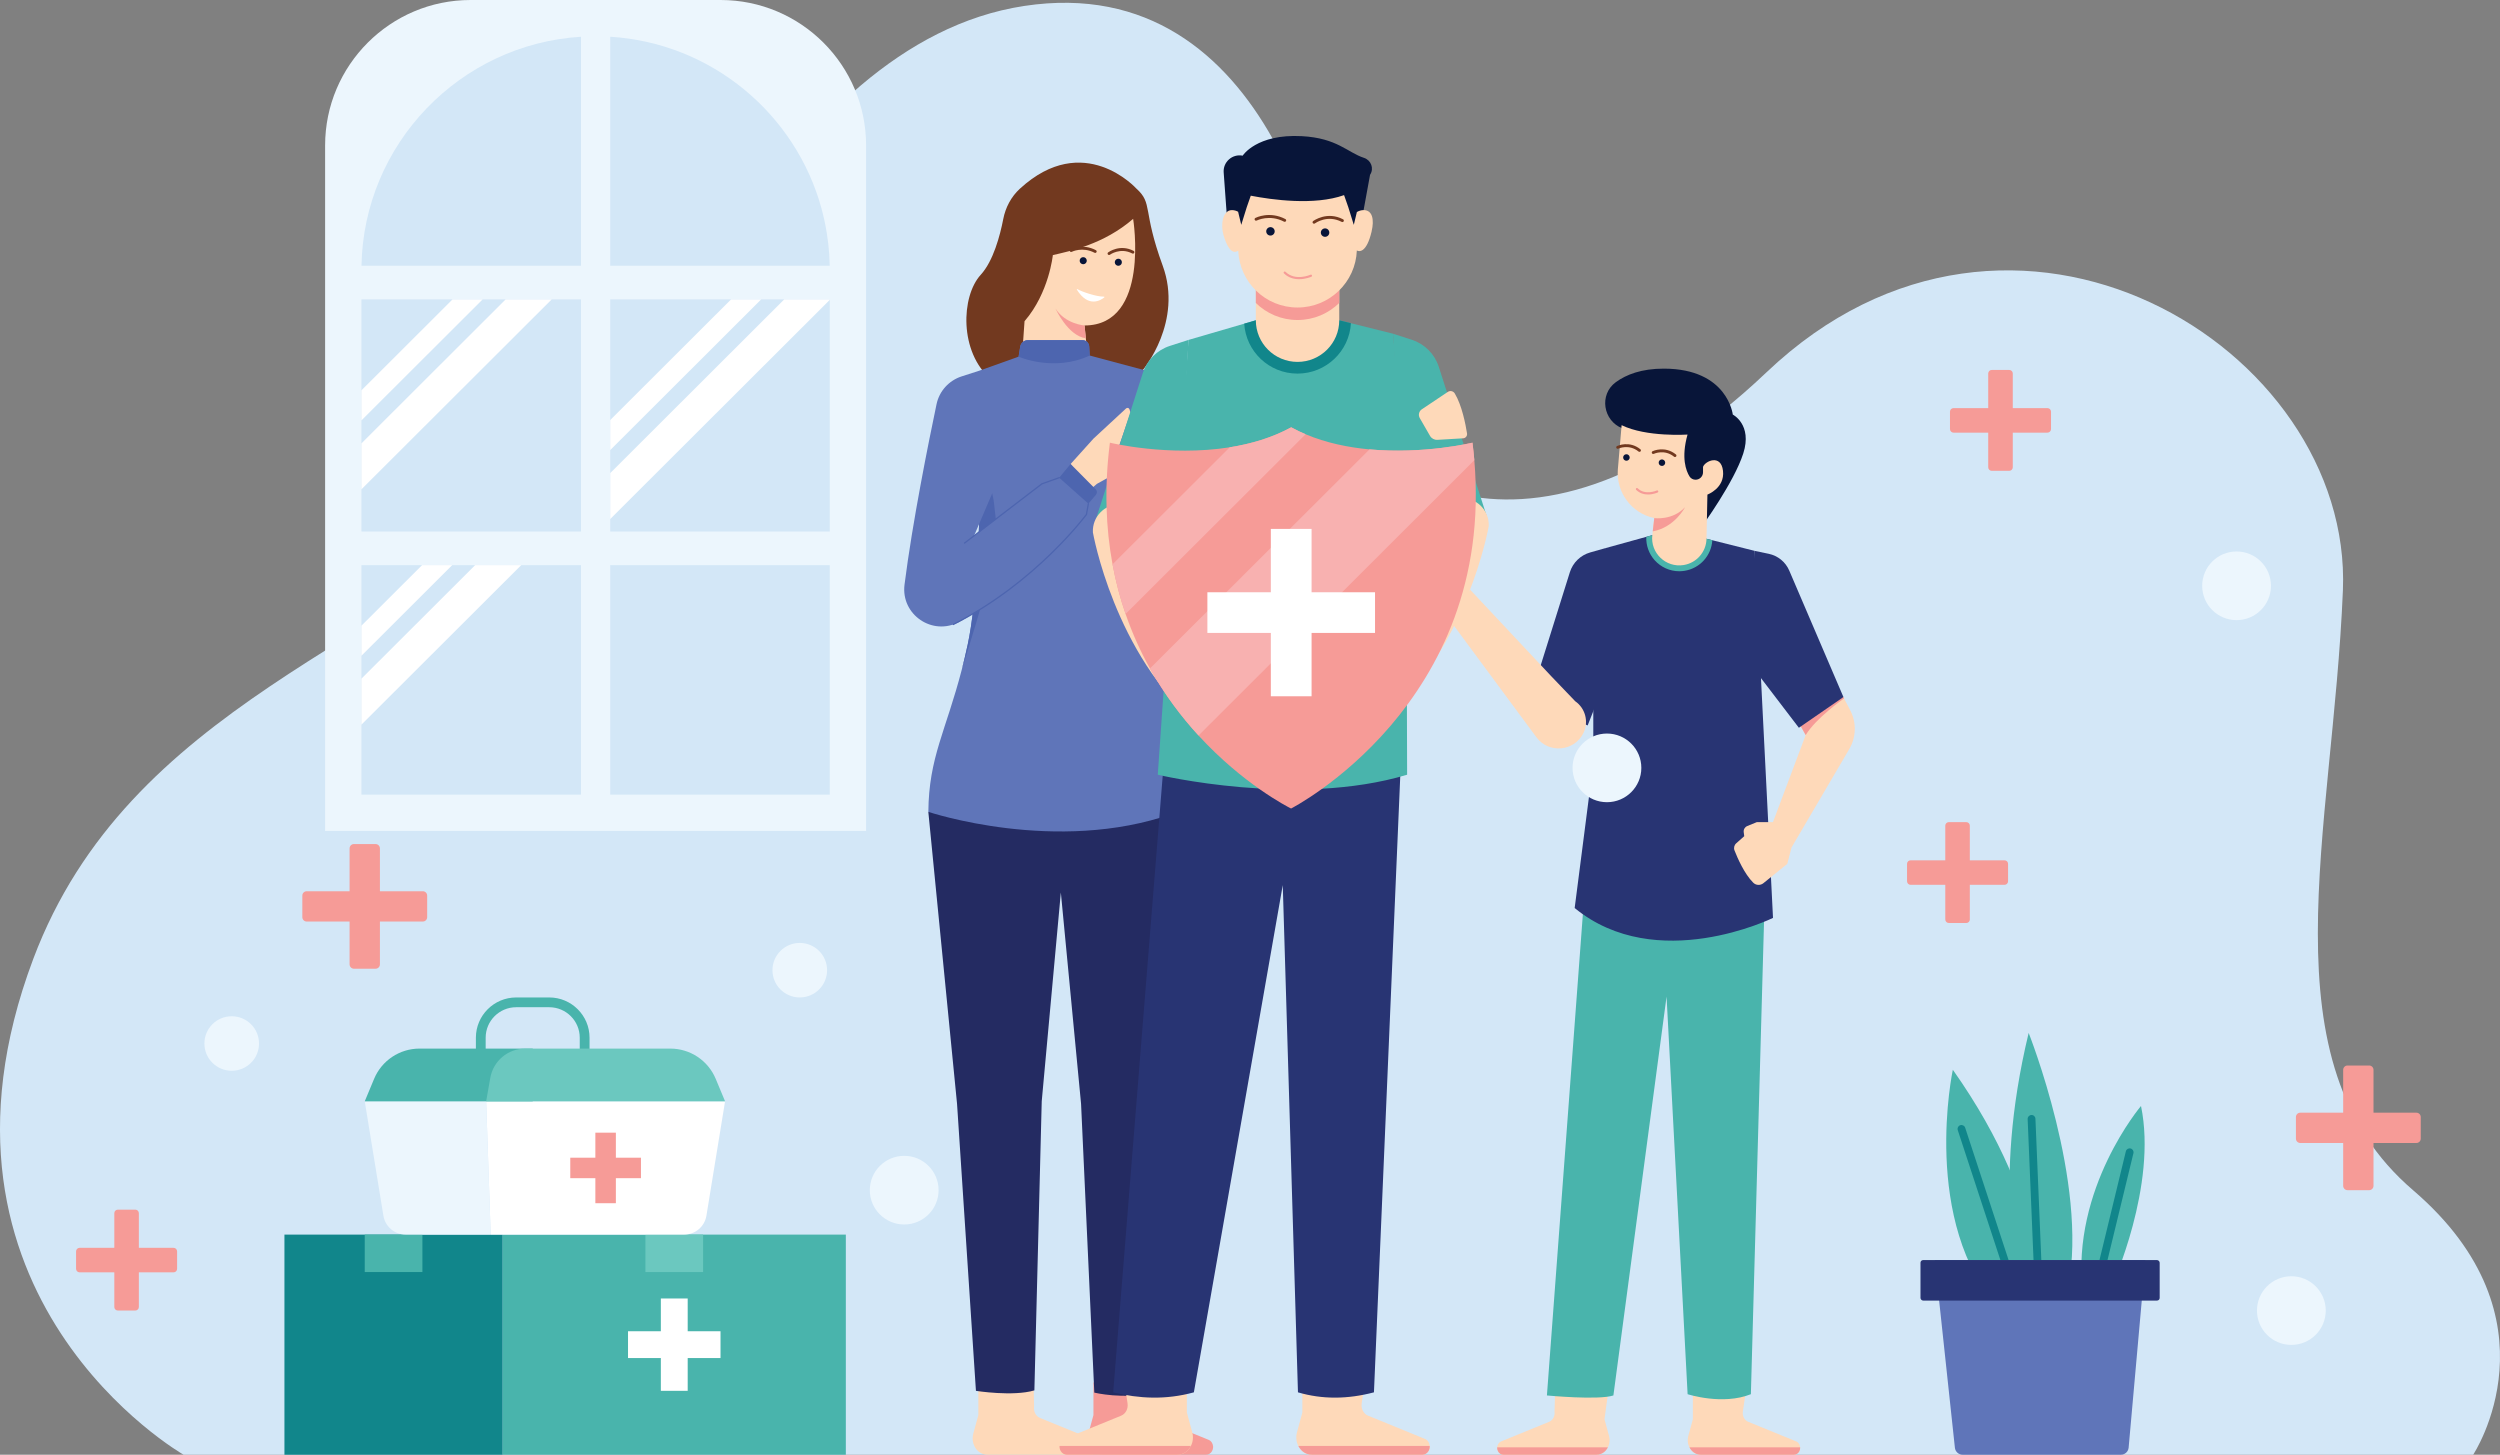 <?xml version="1.0" encoding="UTF-8"?>
<svg id="Layer_1" xmlns="http://www.w3.org/2000/svg" viewBox="0 0 1896.67 1103.66">
  <rect x="0" y="0" width="1896.67" height="1103.66" fill="#808080" stroke="none"/>
  <defs>
    <style>
      .cls-1 {
        fill: #4d65af;
      }

      .cls-2 {
        fill: #d3e7f7;
      }

      .cls-3 {
        fill: #fed9b9;
      }

      .cls-4 {
        fill: #ecf6fd;
      }

      .cls-5 {
        fill: #fff;
      }

      .cls-6 {
        fill: #6bc8bf;
      }

      .cls-7 {
        fill: #11868b;
      }

      .cls-8 {
        fill: #f69b97;
      }

      .cls-9 {
        fill: none;
        stroke: #4d65af;
        stroke-linecap: round;
        stroke-linejoin: round;
      }

      .cls-10 {
        fill: #283473;
      }

      .cls-11 {
        fill: #5f75b9;
      }

      .cls-12 {
        fill: #49b4ac;
      }

      .cls-13 {
        fill: #f8b1b0;
      }

      .cls-14 {
        fill: #242b62;
      }

      .cls-15 {
        fill: #081539;
      }

      .cls-16 {
        fill: #72391f;
      }
    </style>
  </defs>
  <path class="cls-2" d="M139.28,1103.66s-210.36-120.13-114.03-376.2c72.22-191.98,271.51-239.05,404.52-360.57C494.94,307.34,590.31,32.81,777.19,4.49c186.89-28.32,236.3,204.5,236.3,275.91s140.15,179.44,326.64,2.11c186.49-177.33,444.96-19.11,437.35,165.49-7.6,184.6-60.82,357.24,53.21,454.95,114.03,97.71,45.61,200.72,45.61,200.72H139.28Z"/>
  <g>
    <path class="cls-4" d="M357.06,0h189.6C607.61,0,657.08,49.48,657.08,110.41v519.97H246.65V110.41C246.65,49.48,296.13,0,357.06,0Z"/>
    <g>
      <path class="cls-2" d="M440.78,27.88v173.74h-166.54c1.68-92.58,74.79-168.1,166.54-173.74Z"/>
      <rect class="cls-2" x="274.21" y="227.14" width="166.57" height="176.11"/>
      <rect class="cls-2" x="274.21" y="428.77" width="166.57" height="174.07"/>
      <path class="cls-2" d="M629.47,201.62h-166.51V27.88c77.02,4.74,140.87,58.69,160.39,130.68,1.65,6.14,3.01,12.42,4,18.8.83,5.15,1.41,10.38,1.77,15.69.19,2.84.3,5.7.36,8.56Z"/>
      <rect class="cls-2" x="462.96" y="227.14" width="166.54" height="176.11"/>
      <rect class="cls-2" x="462.96" y="428.77" width="166.54" height="174.07"/>
    </g>
    <polygon class="cls-5" points="366.16 227.14 274.21 318.93 274.21 296.13 343.32 227.14 366.16 227.14"/>
    <polygon class="cls-5" points="418.56 227.14 274.21 371.23 274.21 336.38 383.61 227.14 418.56 227.14"/>
    <polygon class="cls-5" points="343.05 428.77 274.21 497.49 274.21 474.69 320.21 428.77 343.05 428.77"/>
    <polygon class="cls-5" points="577.48 227.14 462.96 341.47 462.96 318.68 554.65 227.14 577.48 227.14"/>
    <polygon class="cls-5" points="395.42 428.77 274.21 549.76 274.21 514.88 360.48 428.77 395.42 428.77"/>
    <polygon class="cls-5" points="629.5 227.14 629.5 227.53 462.96 393.78 462.96 358.93 594.97 227.14 629.5 227.14"/>
  </g>
  <g>
    <path class="cls-12" d="M1481.55,811.59s-24.78,115.63,35.98,182.7h29.8s9.8-75.79-65.78-182.7Z"/>
    <path class="cls-12" d="M1533.15,972.73s-22.82-69.87,5.93-189.08c0,0,45.27,113.97,30.02,192.55l-35.94-3.47Z"/>
    <path class="cls-12" d="M1602.31,975.44s34.6-76,22-136.36c0,0-52.98,62.38-44.33,141.01l22.33-4.65Z"/>
    <path class="cls-7" d="M1536.95,1008.34c-.21,0-.42-.02-.64-.07-1.02-.22-1.84-.97-2.17-1.96l-48.85-148.93c-.51-1.55.34-3.22,1.89-3.72,1.56-.51,3.22.34,3.73,1.88l47.29,144.18,6.13-6.55-6.02-144.18c-.07-1.63,1.2-3.01,2.83-3.07,1.66-.11,3.01,1.2,3.08,2.82l6.07,145.41c.03.79-.25,1.56-.79,2.14l-10.38,11.1c-.56.61-1.35.94-2.16.94Z"/>
    <path class="cls-7" d="M1586.56,997.24c-.23,0-.46-.03-.7-.08-1.59-.38-2.56-1.98-2.18-3.56l29.14-120.12c.38-1.59,1.99-2.56,3.57-2.17,1.59.38,2.56,1.98,2.18,3.56l-29.14,120.12c-.33,1.35-1.54,2.26-2.87,2.26Z"/>
    <path class="cls-11" d="M1627.64,955.98h-159.78l15.26,142.4c.32,3,2.86,5.27,5.88,5.27h120.04c3.06,0,5.62-2.33,5.89-5.38l12.71-142.29Z"/>
    <rect class="cls-10" x="1457.01" y="955.98" width="181.47" height="30.72" rx="2" ry="2"/>
  </g>
  <g>
    <g>
      <path class="cls-3" d="M1403.03,568.21l-43.87,74.77-17.6-9.81,28.34-75.48-10.66-19.07-1.65-2.93,2.6-.44,38.33-6.4.51,1,4.81,9.3c4.72,9.19,4.4,20.16-.82,29.07Z"/>
      <path class="cls-8" d="M1399.05,529.84c-.91.64-21.31,14.92-29.14,27.85l-10.66-19.07.96-3.38,38.33-6.4.51,1Z"/>
      <path class="cls-3" d="M1365.73,1098.44c0,.97-.26,1.98-.79,2.88-.88,1.46-2.34,2.34-3.94,2.34h-70.58c-2.12,0-4.05-.71-5.62-1.89-1.26-.97-2.31-2.26-3.07-3.72-.84-1.63-1.31-3.54-1.29-5.5,0-1.03.11-2.11.43-3.18l3.45-12.7v-22.17l40.41-.36-2.49,16.76c-.49,3.33,1.22,6.62,4.09,7.78l36.32,14.84c1.84.75,2.94,2.56,3.07,4.53.02.15.02.26.02.39Z"/>
      <path class="cls-8" d="M1365.73,1098.44c0,.97-.26,1.98-.79,2.88-.88,1.46-2.34,2.34-3.94,2.34h-70.58c-2.12,0-4.05-.71-5.62-1.89-1.26-.97-2.31-2.26-3.07-3.72h83.98c.02.15.02.26.02.39Z"/>
      <path class="cls-3" d="M1135.86,1098.44c0,.97.26,1.98.79,2.88.88,1.46,2.34,2.34,3.94,2.34h70.58c2.12,0,4.05-.71,5.62-1.89,1.26-.97,2.31-2.26,3.07-3.72.84-1.63,1.31-3.54,1.29-5.5,0-1.03-.11-2.11-.43-3.18l-3.45-12.7,3.04-22.17-40.41-.36-.54,16.76c.49,3.33-1.22,6.62-4.09,7.78l-36.32,14.84c-1.84.75-2.94,2.56-3.07,4.53-.02.15-.02.26-.02.39Z"/>
      <path class="cls-8" d="M1135.86,1098.44c0,.97.26,1.98.79,2.88.88,1.46,2.34,2.34,3.94,2.34h70.58c2.12,0,4.05-.71,5.62-1.89,1.26-.97,2.31-2.26,3.07-3.72h-83.98c-.02.15-.02.26-.02.39Z"/>
      <path class="cls-12" d="M1201.53,684.77l-27.93,373.92s38.92,3.73,50.43,0l40.34-302.62,15.97,301.66s26.46,8.63,48,0l10.03-360.44-136.84-12.52Z"/>
      <path class="cls-10" d="M1345.12,696.38s-88.32,43.45-150.47-7.49l14.13-109.83v-101.61l9.03-61.56,31.21-8.62,4.54-1.27,41.13,2.75,4.4,1.11,32.05,8.04,13.98,278.47Z"/>
      <path class="cls-10" d="M1217.8,415.9l-11.34,3.21c-7.37,2.09-13.18,7.74-15.47,15.04l-30.05,95.96,43.55,20.27,15.61-39.46-2.3-95.02Z"/>
      <path class="cls-10" d="M1331.14,417.92l10.72,2.23c6.97,1.45,12.79,6.21,15.59,12.74l41.1,95.94-33.8,23.31-37.05-48.53,3.44-85.69Z"/>
      <path class="cls-3" d="M1201.39,555.92h0c-6.82,14.24-26.38,16.09-35.77,3.4l-67.35-91.09,17.12-20.8,61.17,65.27,18.5,19.31c7.69,5.35,10.37,15.48,6.32,23.93Z"/>
      <path class="cls-12" d="M1299.08,409.88c-.71,11.66-9.41,21.32-21.07,23.18-1.33.22-2.69.33-4.03.33-7.1,0-13.9-3.06-18.66-8.39-4.34-4.86-6.61-11.24-6.32-17.72l4.54-1.27,41.13,2.75,4.4,1.11Z"/>
      <path class="cls-15" d="M1230.89,324.99h-.01c-14.77-5.73-17.83-25.66-5.05-35.02,7.99-5.85,19.64-10.34,36.58-10.3,48.39.11,52.2,34.85,52.2,34.85,0,0,14.98,7.55,7.96,29.47-7.01,21.92-31.32,55.26-31.32,55.26l-60.35-74.25Z"/>
      <path class="cls-3" d="M1230.27,322.55l-2.88,33.76c-1.28,17.42,10.52,33.12,27.64,36.76h0l-1.48,12.95c-1.54,13.55,10.28,24.82,23.77,22.66h0c9.84-1.58,17.15-9.96,17.35-19.91l.69-33.54s13.26-4.86,11.83-17.95c-1.43-13.1-13.66-7.49-15.16-3.08v4.09c0,3.13-2.54,5.66-5.67,5.66h0c-1.84,0-3.58-.91-4.56-2.47-2.63-4.21-6.5-14.1-1.52-31.79,0,0-31.17,2.1-50.01-7.13Z"/>
      <path class="cls-8" d="M1255.03,393.08s13.82,1.97,23.35-8.26c0,0-7.76,15.24-24.5,18.33l1.15-10.07Z"/>
      <path class="cls-15" d="M1263.33,350.78c.14,1.36-.86,2.58-2.22,2.71-1.36.14-2.58-.86-2.72-2.22s.86-2.58,2.22-2.71,2.58.86,2.72,2.22Z"/>
      <path class="cls-16" d="M1270.76,346.74c-.25,0-.49-.08-.7-.25-7.23-5.85-15.02-2.33-15.34-2.18-.55.25-1.22.02-1.48-.53-.26-.55-.02-1.21.53-1.47.38-.18,9.34-4.28,17.68,2.46.48.39.55,1.09.17,1.56-.22.27-.54.41-.86.41Z"/>
      <path class="cls-15" d="M1236.38,346.84c.14,1.36-.86,2.58-2.22,2.71-1.36.14-2.58-.86-2.72-2.22-.14-1.36.86-2.58,2.22-2.71,1.36-.14,2.58.86,2.72,2.22Z"/>
      <path class="cls-16" d="M1243.81,342.81c-.25,0-.49-.08-.7-.25-7.23-5.85-15.02-2.33-15.34-2.18-.55.26-1.22.02-1.48-.53-.26-.55-.02-1.21.53-1.47.38-.18,9.35-4.28,17.68,2.46.48.39.55,1.09.17,1.56-.22.27-.54.41-.86.41Z"/>
      <path class="cls-8" d="M1250.32,375.16c-2.91,0-6.22-.79-9.01-3.51-.33-.32-.34-.85-.02-1.18.32-.33.86-.33,1.18-.01,5.73,5.58,14.37,1.7,14.45,1.66.41-.19.91-.01,1.11.41.19.42,0,.91-.41,1.1-.23.1-3.4,1.53-7.3,1.53Z"/>
      <path class="cls-3" d="M1345.12,623.73h-12.28l-7.26,2.97c-1.83.75-2.93,2.64-2.68,4.6l.4,3.09-6.1,5.41c-1.52,1.35-2.04,3.5-1.29,5.4,2.24,5.73,7.48,17.77,14.22,24.48,2.08,2.08,5.41,2.22,7.7.37l18.13-14.67,3.21-12.42-14.05-19.25Z"/>
    </g>
    <g>
      <path class="cls-11" d="M1101.88,338.67l-5.67,3.78v6.82s-47.96,49.89-113.13,80.51c-9.65,4.55-20.78,4.42-30.21-.18-1.53-.73-3.03-1.62-4.45-2.6l-75.45-51.78v-93.11l18.93,5.84,84.75,86.96s47.38-34.28,95.03-56.37l9.41,2.04,7.03-4.13s10.86,11.64,13.77,22.23Z"/>
      <path class="cls-3" d="M833.01,1097.82c0,1.11-.26,2.22-.87,3.22-.11.18-.21.34-.34.5-.98,1.35-2.46,2.11-4.02,2.11h-78.73c-4.26,0-7.8-2.59-9.68-6.26-1.45-2.8-1.9-6.26-.98-9.69l3.86-14.15v-24.74l41.87-.37.42,18.66c-.56,3.72,1.35,7.39,4.55,8.69l37.85,15.47,2.64,1.08c2.04.82,3.28,2.85,3.41,5.04.03.13.03.29.03.42Z"/>
      <path class="cls-8" d="M920.35,1097.85c0,1.08-.29,2.19-.87,3.19-.98,1.64-2.62,2.61-4.39,2.61h-78.73c-2.35,0-4.5-.79-6.27-2.11-1.4-1.08-2.57-2.51-3.41-4.15-.95-1.82-1.48-3.93-1.45-6.12,0-1.16.13-2.38.48-3.56l3.86-14.15v-24.74l45.07-.4-2.78,18.69c-.56,3.72,1.35,7.39,4.55,8.69l40.52,16.55c2.04.82,3.28,2.85,3.41,5.04.03.16.03.29.03.45Z"/>
      <path class="cls-14" d="M704.29,615.95l21.79,221.5,14.33,217.74s28.06,4.47,44.34-.35l5.58-219.36,14.5-158.38,15.34,160.34,10.05,219.1s22.41,5.4,43.62,0l15.86-439.26-185.41-1.34Z"/>
      <path class="cls-16" d="M867.33,280.35s30.34-36.31,14.78-78.77c-15.56-42.46-7.25-47.06-20.01-58.54,0,0-39.92-44.33-88.35.14-6.59,6.05-10.89,14.18-12.6,22.96-2.43,12.51-7.54,31.91-17.11,42.35-14.87,16.23-16.55,58.6,7.96,79.5,0,0,49.1,44.55,115.33-7.63Z"/>
      <path class="cls-3" d="M859.67,166.04c-22.29,19.31-47.89,24.47-60.91,27.5,0,0-2.82,28.47-21.34,49.99-.09.11-.14.17-.14.17l-2.51,35.96,50.82-5.07-2.77-27.65c50.04-.17,36.86-80.9,36.86-80.9Z"/>
      <path class="cls-8" d="M822.81,246.94s-14.7-1.03-22.15-13.04c0,0,9.34,20.84,23.13,22.76l-.97-9.71Z"/>
      <path class="cls-1" d="M952.87,429.6c-1.53-.73-3.03-1.62-4.45-2.6l-75.45-51.78v-4.09l15.5-19.12,64.4,77.59Z"/>
      <path class="cls-11" d="M896.31,391.01c-17.14,58.14-19.7,98.58-12.11,140.08,8.65,47.15,5.5,86.2,5.5,86.2-88.17,31.18-185.39-1.35-185.39-1.35.32-41.4,13.33-61.33,25.44-108.22,1.48-5.76,2.96-11.93,4.39-18.59,7.11-33,9.26-91.29,9.73-137.81.4-39.34-.4-70.25-.4-70.25l29.3-10.48,1.24-7.66c.48-2.82,2.91-4.88,5.79-4.88h41.5c2.7,0,4.92,2.09,5.05,4.78l.37,6.89,46.23,12.38,5.5,45.36,11.19,17.48c8.75,13.7,11.24,30.49,6.66,46.07Z"/>
      <path class="cls-1" d="M729.75,507.73c1.48-5.76,2.96-11.93,4.39-18.59,7.11-33,9.26-91.29,9.73-137.81,4.15,7.97,9.55,20.46,10.55,32.95,1.72,20.78,8.44,19.06-24.68,123.45Z"/>
      <path class="cls-1" d="M826.73,269.73c-27.16,12.73-53.95.87-53.95.87l1.24-7.66c.48-2.82,2.91-4.88,5.79-4.88h41.5c2.7,0,4.92,2.09,5.05,4.78l.37,6.89Z"/>
      <path class="cls-11" d="M831.49,375.33l-5.79,6.78-1.45,8.18c-.4,2.16-1.3,4.25-2.64,5.99-26.71,34.14-64.48,59.38-93.86,75.48-20.21,11.06-44.38-5.39-41.52-28.2,6.03-47.68,18.33-108.51,24.3-136.94,2.09-9.9,9.34-17.9,18.96-21.04l13.99-4.51c10.29,10.09,10.98,89.24,10.98,89.24l-15.54,36.33,50.18-38.62c1.8-1.4,3.86-2.46,6.06-3.12l8.41-2.48,8.67-10.4,19.09,19.27c1.11,1.11,1.16,2.85.16,4.04Z"/>
      <path class="cls-9" d="M825.7,382.11l-1.45,8.18s-38.08,51.68-101.04,83.47"/>
      <polyline class="cls-9" points="803.56 362.42 790.44 367.07 731.76 412"/>
      <path class="cls-15" d="M824.49,197.51c.15,1.48-.93,2.8-2.42,2.95-1.48.15-2.81-.93-2.95-2.41-.15-1.48.93-2.8,2.42-2.95,1.48-.15,2.81.93,2.95,2.41Z"/>
      <path class="cls-15" d="M851.13,198.69c.15,1.48-.93,2.8-2.42,2.95-1.48.15-2.81-.93-2.95-2.41s.93-2.8,2.42-2.95c1.48-.15,2.81.93,2.95,2.41Z"/>
      <path class="cls-16" d="M830.9,191.89c-.17,0-.35-.04-.51-.13-9.16-4.79-17.17-.76-17.25-.72-.55.28-1.22.07-1.5-.47-.28-.54-.07-1.21.48-1.5.37-.19,9.13-4.6,19.3.73.54.29.75.96.47,1.5-.2.38-.59.6-.99.6Z"/>
      <path class="cls-16" d="M841.39,193.47c-.34,0-.68-.16-.89-.45-.37-.49-.26-1.19.23-1.55.36-.27,8.99-6.51,19.28-1.14.54.29.75.96.47,1.5-.28.55-.96.75-1.5.47-9.05-4.74-16.84.9-16.92.95-.2.15-.43.22-.66.22Z"/>
      <path class="cls-5" d="M837.77,225.65c-2.66,2.17-12.01,8.15-20.79-5.89-.16-.25.12-.56.38-.41,3.6,2.06,14.39,5.78,20.16,5.7.33,0,.51.39.25.6Z"/>
      <path class="cls-3" d="M812.24,352.02l17.36-19.27,24.73-22.89c.85-.78,2.22-.42,2.57.69l.83,2.67-17.16,49.21-8.36,4.65-6.83,5.81-13.14-20.85Z"/>
      <path class="cls-1" d="M831.49,375.33l-5.79,6.78-22.14-19.7,8.67-10.4,19.09,19.27c1.11,1.11,1.16,2.85.16,4.04Z"/>
    </g>
    <g>
      <path class="cls-3" d="M1084.69,1097.46c0,1.15-.31,2.35-.93,3.42-1.05,1.73-2.78,2.78-4.67,2.78h-83.77c-2.51,0-4.8-.84-6.67-2.24-1.49-1.15-2.74-2.69-3.65-4.42-1-1.93-1.56-4.2-1.54-6.53,0-1.22.13-2.51.51-3.78l4.09-15.08v-26.31l47.96-.42-2.96,19.9c-.58,3.95,1.45,7.86,4.85,9.24l43.11,17.61c2.18.89,3.49,3.04,3.65,5.37.02.18.02.31.02.47Z"/>
      <path class="cls-8" d="M1084.69,1097.46c0,1.15-.31,2.35-.93,3.42-1.05,1.73-2.78,2.78-4.67,2.78h-83.77c-2.51,0-4.8-.84-6.67-2.24-1.49-1.15-2.74-2.69-3.65-4.42h99.68c.02.18.02.31.02.47Z"/>
      <path class="cls-3" d="M803.81,1097.46c0,1.15.31,2.35.93,3.42,1.05,1.73,2.78,2.78,4.67,2.78h83.77c2.51,0,4.8-.84,6.67-2.24,1.49-1.15,2.74-2.69,3.65-4.42,1-1.93,1.56-4.2,1.54-6.53,0-1.22-.13-2.51-.51-3.78l-4.09-15.08v-26.31l-47.96-.42,2.96,19.9c.58,3.95-1.45,7.86-4.85,9.24l-43.11,17.61c-2.18.89-3.49,3.04-3.65,5.37-.02.18-.02.31-.02.47Z"/>
      <path class="cls-8" d="M803.81,1097.46c0,1.15.31,2.35.93,3.42,1.05,1.73,2.78,2.78,4.67,2.78h83.77c2.51,0,4.8-.84,6.67-2.24,1.49-1.15,2.74-2.69,3.65-4.42h-99.68c-.02.18-.02.31-.02.47Z"/>
      <path class="cls-10" d="M883.33,573.37l-38.78,482.95c19.7,4.85,39.96,5.84,61.2,0l67.44-384.83,11.53,384.83c18.42,5.43,37.66,5.29,57.65,0l20.41-477.95-179.45-5Z"/>
      <path class="cls-12" d="M1067.54,587.75c-83.64,25.23-189.17,0-189.17,0,5.03-74.17,23.31-329.87,23.31-329.87l42.26-12.32,8.81-2.58h63.29l8.85,2.22,32.01,7.99,9.99,124.71.65,209.85Z"/>
      <path class="cls-12" d="M901.69,257.87l-14.12,4.55c-9.77,3.15-17.42,10.8-20.55,20.56l-36.14,112.63c-1.32,4.11,1.75,8.31,6.07,8.31h57.3l7.44-146.04Z"/>
      <path class="cls-3" d="M829.15,403.91s16.13,92.67,80.21,146.47l24.31-14.35-55.82-140.17c-2.93-7.35-9.88-12.34-17.79-12.76l-9.54-.51c-12.05-.64-22,9.28-21.37,21.32h0Z"/>
      <path class="cls-12" d="M1056.9,253.2l14.12,4.55c9.77,3.15,17.42,10.8,20.55,20.56l36.45,113.58c1.17,3.64-1.55,7.35-5.37,7.35h-58.3l-7.44-146.04Z"/>
      <path class="cls-3" d="M1129.44,399.24s-16.13,92.67-80.21,146.47l-24.31-14.35,55.82-140.17c2.93-7.35,9.88-12.34,17.79-12.76l9.54-.51c12.05-.64,22,9.28,21.37,21.32h0Z"/>
      <path class="cls-7" d="M1024.9,245.2c-1.18,21.27-18.89,38.24-40.51,38.24s-39.11-16.77-40.44-37.88l8.81-2.58h63.29l8.85,2.22Z"/>
      <path class="cls-3" d="M1016.04,216.51v26.47c0,17.45-14.17,31.58-31.65,31.58s-31.63-14.12-31.63-31.58v-26.47h63.29Z"/>
      <path class="cls-3" d="M1103.69,298.51c-1.1-1.82-3.47-2.39-5.24-1.21l-19.75,13.21c-2.17,1.45-2.87,4.31-1.61,6.6l7.83,13.59c1.13,1.96,3.28,3.12,5.54,2.99l19.55-1.15c1.9-.11,3.28-1.83,2.98-3.7-1.05-6.67-3.86-21.34-9.3-30.33Z"/>
      <path class="cls-8" d="M1016.04,216.51v13.32c-8.12,7.99-19.31,12.95-31.65,12.95s-23.49-4.95-31.63-12.92v-13.35h63.29Z"/>
      <path class="cls-15" d="M931.38,172.31l-2.99-41.18c-.78-8.06,6.44-14.59,14.39-13.03h0s10.41-16.63,44.83-14.8c26.89,1.44,34.69,12.4,47.17,16.45,5.41,1.75,7.81,8.01,4.7,12.77l-.06.09-7.26,39.7h-100.8Z"/>
      <path class="cls-3" d="M1040.65,175.43c-3.93,16.84-9.68,15.54-11.26,14.59-.91,24.05-20.67,43.28-45,43.28s-43.95-19.12-44.98-43.08c-1.47.84-6.33,4.12-11.08-11.49-2.58-8.48-.56-19.33,6.25-19.33,1.67,0,3.27.44,4.74,1.24l2.38,9.95,4.2-13.46,3.03-8.66c15.9,3.09,48.23,7.64,70.78-.44l3.18,9.1,4.2,13.46,2.38-9.95v.2c1.56-.91,3.27-1.44,5.09-1.44,6.81,0,8.09,7.41,6.07,16.04Z"/>
      <path class="cls-15" d="M967.05,175.2c.18,1.76-1.11,3.33-2.88,3.51-1.76.18-3.34-1.11-3.51-2.87s1.11-3.33,2.88-3.51c1.76-.18,3.34,1.11,3.51,2.87Z"/>
      <path class="cls-15" d="M1008.49,176.15c.18,1.76-1.11,3.33-2.88,3.51-1.76.18-3.34-1.11-3.51-2.87-.18-1.76,1.11-3.33,2.88-3.51,1.76-.18,3.34,1.11,3.51,2.87Z"/>
      <path class="cls-16" d="M974.67,168.3c-.17,0-.35-.04-.51-.13-10.95-5.73-20.62-.9-20.72-.86-.55.28-1.22.07-1.5-.48-.28-.54-.07-1.21.48-1.49.43-.22,10.76-5.42,22.77.86.54.28.75.96.47,1.5-.2.38-.59.6-.99.6Z"/>
      <path class="cls-16" d="M996.91,169.72c-.34,0-.68-.16-.9-.45-.36-.49-.26-1.19.23-1.55.43-.32,10.6-7.67,22.71-1.34.54.29.75.96.47,1.5-.29.54-.96.75-1.5.47-10.85-5.68-19.97.87-20.36,1.15-.2.15-.43.22-.66.22Z"/>
      <path class="cls-8" d="M985.58,211.83c-3.73,0-7.97-.99-11.48-4.42-.33-.32-.34-.85-.01-1.18.32-.33.85-.33,1.18-.01,7.52,7.33,18.85,2.25,18.97,2.2.41-.19.91-.01,1.11.41.19.42,0,.91-.41,1.1-.07.03-4.24,1.9-9.35,1.9Z"/>
      <g>
        <path class="cls-8" d="M979.49,613.4c-2.71-1.35-36.5-18.63-70.2-55.38-12.88-14.06-25.74-30.93-36.84-50.85-7.01-12.57-13.32-26.34-18.51-41.37-4.07-11.77-7.43-24.34-9.9-37.68-5.07-27.34-6.34-58.02-2-92.27,0,0,44.58,10.84,90.94,3.49,15.86-2.51,31.94-7.15,46.51-15.1v-.09s.07.02.11.04c.02-.02.07-.02.09-.04v.09c3.54,1.93,7.14,3.66,10.83,5.22,15.62,6.57,32.41,9.99,48.47,11.48,41.44,3.84,78.14-5.09,78.14-5.09.56,4.49,1.02,8.9,1.4,13.26,15.82,185.2-139.05,264.3-139.05,264.3Z"/>
        <path class="cls-13" d="M990.53,329.45l-136.58,136.34c-4.07-11.77-7.43-24.34-9.9-37.68l88.93-88.78c15.86-2.51,31.94-7.15,46.51-15.1v-.09s.07.02.11.04c.02-.02.07-.02.09-.04v.09c3.54,1.93,7.14,3.66,10.83,5.22Z"/>
        <path class="cls-13" d="M1118.54,349.1l-209.25,208.91c-12.88-14.06-25.74-30.93-36.84-50.85l166.54-166.23c41.44,3.84,78.14-5.09,78.14-5.09.56,4.49,1.02,8.9,1.4,13.26Z"/>
        <polygon class="cls-5" points="1043.19 449.33 995.05 449.33 995.05 401.27 964.14 401.27 964.14 449.33 916.01 449.33 916.01 480.18 964.14 480.18 964.14 528.24 995.05 528.24 995.05 480.18 1043.19 480.18 1043.19 449.33"/>
      </g>
    </g>
  </g>
  <g>
    <rect class="cls-7" x="215.79" y="936.63" width="165.6" height="167.02"/>
    <rect class="cls-12" x="381.39" y="936.63" width="260.31" height="167.02" transform="translate(1023.1 2040.29) rotate(180)"/>
    <polygon class="cls-5" points="546.63 1009.97 521.73 1009.97 521.73 985.12 501.36 985.12 501.36 1009.97 476.46 1009.97 476.46 1030.31 501.36 1030.31 501.36 1055.17 521.73 1055.17 521.73 1030.31 546.63 1030.31 546.63 1009.97"/>
    <rect class="cls-6" x="489.67" y="936.63" width="43.75" height="28.43"/>
    <rect class="cls-12" x="276.72" y="936.63" width="43.75" height="28.43"/>
  </g>
  <g>
    <path class="cls-8" d="M1553.36,309.63h-26.33v-26.29c0-1.48-1.2-2.68-2.68-2.68h-13.27c-1.48,0-2.68,1.2-2.68,2.68v26.29h-26.33c-1.48,0-2.68,1.2-2.68,2.68v13.24c0,1.48,1.2,2.68,2.68,2.68h26.33v26.29c0,1.48,1.2,2.68,2.68,2.68h13.27c1.48,0,2.68-1.2,2.68-2.68v-26.29h26.33c1.48,0,2.68-1.2,2.68-2.68v-13.24c0-1.48-1.2-2.68-2.68-2.68Z"/>
    <path class="cls-8" d="M131.68,946.69h-26.33v-26.29c0-1.48-1.2-2.68-2.68-2.68h-13.27c-1.48,0-2.68,1.2-2.68,2.68v26.29h-26.33c-1.48,0-2.68,1.2-2.68,2.68v13.24c0,1.48,1.2,2.68,2.68,2.68h26.33v26.29c0,1.48,1.2,2.68,2.68,2.68h13.27c1.48,0,2.68-1.2,2.68-2.68v-26.29h26.33c1.48,0,2.68-1.2,2.68-2.68v-13.24c0-1.48-1.2-2.68-2.68-2.68Z"/>
    <path class="cls-8" d="M320.77,676.15h-32.54v-32.49c0-1.83-1.48-3.31-3.31-3.31h-16.39c-1.83,0-3.31,1.48-3.31,3.31v32.49h-32.54c-1.83,0-3.31,1.48-3.31,3.31v16.37c0,1.83,1.48,3.31,3.31,3.31h32.54v32.49c0,1.83,1.48,3.31,3.31,3.31h16.39c1.83,0,3.31-1.48,3.31-3.31v-32.49h32.54c1.83,0,3.31-1.48,3.31-3.31v-16.37c0-1.83-1.48-3.31-3.31-3.31Z"/>
    <path class="cls-8" d="M1833.24,844.16h-32.54v-32.49c0-1.83-1.48-3.31-3.31-3.31h-16.39c-1.83,0-3.31,1.48-3.31,3.31v32.49h-32.54c-1.83,0-3.31,1.48-3.31,3.31v16.37c0,1.83,1.48,3.31,3.31,3.31h32.54v32.49c0,1.83,1.48,3.31,3.31,3.31h16.39c1.83,0,3.31-1.48,3.31-3.31v-32.49h32.54c1.83,0,3.31-1.48,3.31-3.31v-16.37c0-1.83-1.48-3.31-3.31-3.31Z"/>
    <path class="cls-8" d="M1520.78,652.69h-26.33v-26.29c0-1.48-1.2-2.68-2.68-2.68h-13.27c-1.48,0-2.68,1.2-2.68,2.68v26.29h-26.33c-1.48,0-2.68,1.2-2.68,2.68v13.24c0,1.48,1.2,2.68,2.68,2.68h26.33v26.29c0,1.48,1.2,2.68,2.68,2.68h13.27c1.48,0,2.68-1.2,2.68-2.68v-26.29h26.33c1.48,0,2.68-1.2,2.68-2.68v-13.24c0-1.48-1.2-2.68-2.68-2.68Z"/>
    <ellipse class="cls-4" cx="1696.82" cy="444.43" rx="26.09" ry="26.04"/>
    <ellipse class="cls-4" cx="1219.14" cy="582.56" rx="26.09" ry="26.04"/>
    <ellipse class="cls-4" cx="606.76" cy="736.05" rx="20.72" ry="20.68"/>
    <ellipse class="cls-4" cx="175.79" cy="791.68" rx="20.72" ry="20.68"/>
    <ellipse class="cls-4" cx="685.99" cy="902.94" rx="26.09" ry="26.04"/>
    <ellipse class="cls-4" cx="1738.38" cy="994.29" rx="26.09" ry="26.04"/>
  </g>
  <g>
    <path class="cls-12" d="M443.55,834.33h-78.8c-2.05,0-3.71-1.66-3.71-3.71v-43.37c0-16.83,13.72-30.52,30.58-30.52h25.07c16.86,0,30.58,13.69,30.58,30.52v43.37c0,2.05-1.66,3.71-3.71,3.71ZM368.46,826.92h71.37v-39.66c0-12.74-10.38-23.11-23.15-23.11h-25.07c-12.77,0-23.15,10.37-23.15,23.11v39.66Z"/>
    <path class="cls-5" d="M550.09,835.53h-181.26l3.45,101.11h146.77c8.39,0,15.54-6.07,16.89-14.34l14.15-86.77Z"/>
    <path class="cls-4" d="M276.72,835.53h92.11l3.45,101.11h-64.52c-8.39,0-15.54-6.07-16.89-14.34l-14.15-86.77Z"/>
    <path class="cls-12" d="M404.15,795.53h-85.86c-15.08,0-28.68,9.06-34.47,22.96l-7.1,17.04h127.43v-40Z"/>
    <path class="cls-6" d="M398.47,795.53h110.05c15.08,0,28.68,9.06,34.47,22.96l7.1,17.04h-181.26l3.14-17.8c2.27-12.84,13.44-22.2,26.5-22.2Z"/>
    <polygon class="cls-8" points="486.27 878.31 467.24 878.31 467.24 859.32 451.68 859.32 451.68 878.31 432.65 878.31 432.65 893.85 451.68 893.85 451.68 912.84 467.24 912.84 467.24 893.85 486.27 893.85 486.27 878.31"/>
  </g>
</svg>